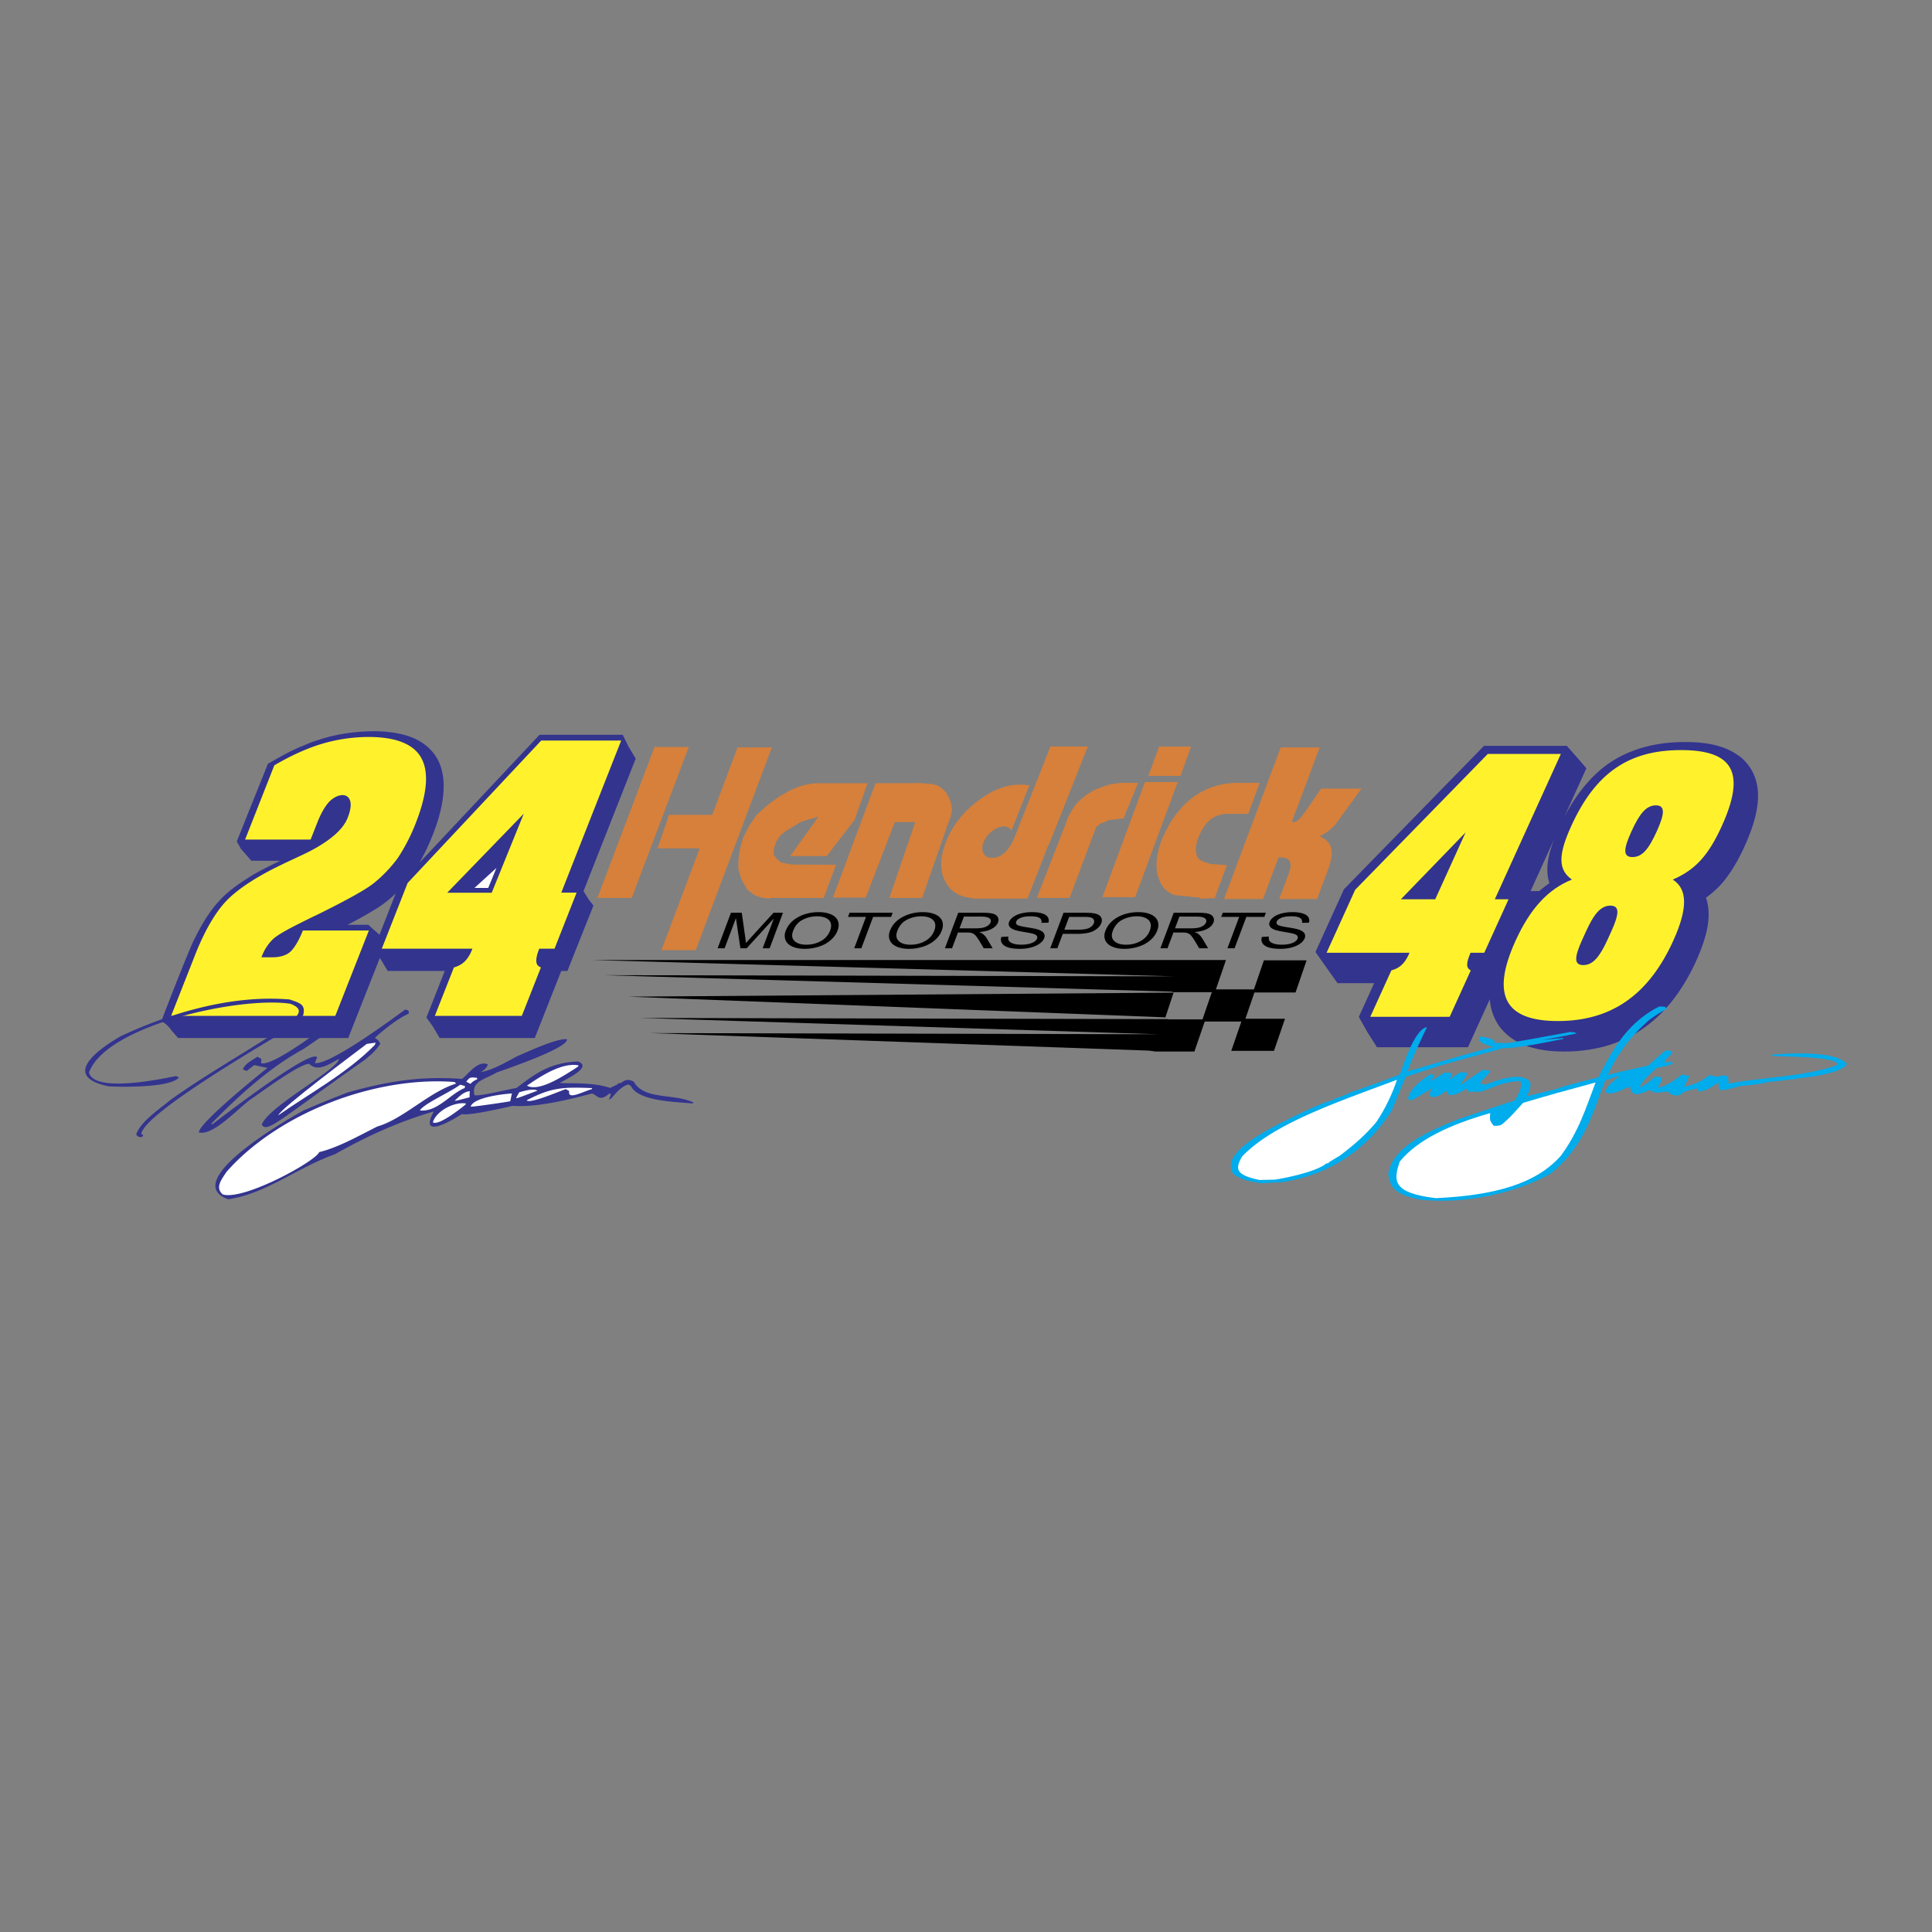 <svg xmlns="http://www.w3.org/2000/svg" width="2500" height="2500" viewBox="0 0 192.756 192.756"><rect x="0" y="0" width="192.756" height="192.756" fill="#808080" stroke="none"/><g fill-rule="evenodd" clip-rule="evenodd"><path fill="#fff" fill-opacity="0" d="M0 0h192.756v192.756H0V0z"/><path d="M148.639 99.69l-2.18 4.794h-9.08l-.949-1.502-.861-1.523 1.531-3.37h-3.66l-1.1-1.558-1.098-1.549 2.844-6.259 13.977-14.31h8.254l1.232 1.391.725.848-2.215 4.875c.953-1.825 2.129-3.462 3.699-4.792.248-.201.5-.392.76-.576 1.652-1.118 3.447-1.73 5.463-2 .525-.061 1.047-.1 1.58-.119 2.127-.047 4.459.134 6.23 1.605l.342.331c.848.951 1.195 1.954 1.266 3.172.035 1.592-.42 3.059-.994 4.487-.652 1.558-1.424 3.077-2.498 4.369a9.204 9.204 0 0 1-1.703 1.56c.559 1.65.146 3.371-.398 4.891-.732 1.987-1.748 3.862-3.051 5.507-.992 1.214-2.1 2.229-3.438 3.061a13.266 13.266 0 0 1-3.264 1.389 16 16 0 0 1-2.869.464c-1.773.1-3.596.015-5.305-.691-.924-.421-1.635-.941-2.264-1.752a5.316 5.316 0 0 1-.976-2.743zm6.422-15.967l-2.357 5.189.879-.015c.32-.279.652-.539 1.004-.782-.487-1.463-.038-3.064.474-4.392z" fill="#33348e"/><path d="M138.818 96.814c.807-.211 1.316-.667 1.748-1.615l.062-.141h-8.277l2.855-6.284 13.229-13.551h7.291l-6.588 14.499h1.371l-2.424 5.336h-1.371c-.436 1.019-.467 1.51.025 1.756l-2.105 4.634h-7.922l2.106-4.634zm7.403-13.762l-6.457 6.67h3.428l3.029-6.67zM156.76 82.42c2.441-5.372 5.803-7.583 10.957-7.583 5.18 0 6.504 2.212 4.064 7.583-1.309 2.879-2.607 4.354-4.891 5.336 1.449.913 1.547 2.809.047 6.108-2.471 5.441-6.213 8.005-11.504 8.005-5.289 0-6.701-2.563-4.23-8.005 1.453-3.194 3.25-5.161 5.627-6.108-1.391-.982-1.379-2.457-.07-5.336zm1.113 11.305c-.781 1.721-.889 2.562.098 2.562.959 0 1.643-.842 2.426-2.562l.365-.807c.783-1.72.863-2.563-.096-2.563s-1.645.843-2.426 2.563l-.367.807zm7.338-13.376c-.986 0-1.658.877-2.439 2.598-.783 1.72-.891 2.562.096 2.562s1.627-.808 2.426-2.562c.78-1.72.878-2.598-.083-2.598z" fill="#fff22d"/><path d="M142.902 108.592c.105-.054.105-.054.07-.136a.32.32 0 0 0-.07.117c-.656.388-1.311.774-1.967 1.171-.248.009-.248.009-.443-.072 0-.846 1.188-1.854 2.197-2.476h.318c.268.27-.318.486-.211.675.424-.288.867-.576 1.311-.855.318 0 .355-.054.779.091-.07.333-.248.513-.213.585.533-.414.533-.414 1.047-.72.213.018.426.035.656.062 0 .297-.355.711-.621 1.044-.143.136-.143.136-.105.243.053-.062.123-.126.193-.18.125-.018 1.312-.909 2.092-1.396.248.018.496.036.744.062-.123.441-.797.829-1.01 1.278.318.063.318.063.461.145 1.062-.36 3.475-1.378 4.502-.333.16.423-.035.999-.283 1.468 1.027-.252 2.055-.505 3.084-.748 0-.144 3.51-.99 4.023-1.125 1.258-2.341 2.623-5.312 6.078-7.068.16 0 .338 0 .514.01l.285.171c-.303.207-.533.271-1.756 1.125-1.967 1.72-3.26 3.53-4.164 5.511.088 0 .088-.072 4.006-.919.566-.504 1.15-1.008 1.736-1.513 1.666 0-.248.757-.07 1.225.354-.099.318-.135.832-.009 0 .253-1.348.459-1.613.514-.389.387-1.771 1.513-1.631 1.963.516-.333 1.135-.721 1.455-1.107.213.026.424.054.654.081.072.297-.176.657-.371 1.018.691 0 2.109-1.018 2.375-1.279.23.036.479.072.727.117.018.153-.338.747-.461 1.107 1.117-.297 1.826-.594 2.445-1.152.32 0 .373.027.762.171.586-.225.479-.144 1.152-.108.018.253.035.505.055.757 3.385-.63 7.887-.721 10.881-1.873 0-.892-5.848-.774-6.592-.909a.466.466 0 0 1 .088-.107c2.002-.162 6.309-.352 7.408.918-.195.828-3.846 1.413-4.91 1.44-.018.019-.035.045-.053.072-.195-.019-2.711.314-2.994.314-.143.153-2.412.369-2.73.405-.566.145-1.4.424-1.949.388-.143-.271-.143-.271-.16-.757-.549.333-1.117.847-1.984.892-.053-.107-.107-.207-.16-.306-.727.198-1.383.278-1.684.675-.85.108-.957-.135-1.258-.369-.514.072-.869.126-1.277.126-.176-.099-.354-.197-.514-.288-1.311.666-1.842.55-1.949-.315-.691.189-1.719.937-2.428.577 0-.622.744-1.081 1.328-1.567a3.239 3.239 0 0 1-.141-.026c-.408.126-.816.252-1.223.387-1.223 3.106-2.004 6.474-5.371 9.247-3.049 1.81-8.295 3.169-13.045 2.665-2.729-.522-3.066-1.342-3.244-2.593.443-2.485 3.262-3.953 6.932-5.421a794.82 794.82 0 0 1 5.707-1.899c.389-.721.727-1.233.566-1.909-1.648 0-2.658.595-3.916 1.036l-1.242.026c-.088-.107-.158-.216-.23-.315-.459.243-1.045.685-1.736.631a6.504 6.504 0 0 1-.283-.432c-.461.314-.744.656-1.523.621-.286-.273-.018-.606.122-.849z" fill="#00acec"/><path d="M143.258 119.54c-4.271-.513-4.291-1.675-3.6-3.655 1.809-2.197 4.945-3.655 9.021-4.835-.018.514-.141.721.355 1.27.354 0 .443.036.814-.126.816-.729.816-.729 2.109-2.161 3.209-.945 3.209-.945 7.232-2.035-.922 2.449-1.684 4.907-3.457 7.303-2.498 2.835-6.644 3.96-12.474 4.239z" fill="#fff"/><path d="M125.852 118.055c-1.418-.207-2.074-.388-2.818-.954-1.168-1.9 2.34-3.773 4.662-5.033 1.062-.495 4.041-2.062 5.354-2.323v-.09c.336-.099 1.611-.559 1.771-.721.479-.116.479-.116 4.838-1.72.195-.521 1.455-4.582 2.713-4.736-.691 1.433-1.4 2.909-1.949 4.422 2.799-.82 5.617-1.675 8.561-2.44-1.1-.343-1.49-.459-1.365-1.035.389.036 1.666.207 1.506.63.408 0 .816.009 1.24.019 2.146-.334 4.219-.739 6.416-1.135.02.027.037.054.072.081a2.68 2.68 0 0 1 .195-.054c.053.081.248.099.248.144-1.861.378-1.861.378-3.457.648.709-.072 1.418-.135 2.127-.198v.09c-1.613.324-4.449.928-6.061.928-.072.071-2.996.811-6.346 1.773-1.117.36-2.217.721-3.314 1.09-.461 1.107-.922 2.224-1.383 3.34-1.719 2.756-4.98 6.204-10.883 7.158-.709.035-1.418.071-2.127.116z" fill="#00acec"/><path d="M125.676 117.73c-2.535-.522-2.395-1.18-1.756-2.341 3.174-3.341 9.766-5.511 15.455-7.662a17.598 17.598 0 0 1-2.037 4.187c-.975 1.197-2.199 2.287-3.688 3.403-1.062.63-1.062.63-1.135.747h-.176c-.852.757-3.6 1.387-5.141 1.63-.512.009-1.026.019-1.522.036z" fill="#fff"/><path d="M142.902 108.592v-.019a.335.335 0 0 1 .07-.117c.036.082.036.082-.07.136zM145.756 108.078c.018.019.053.036.088.063-.07.054-.141.117-.193.18-.038-.107-.038-.107.105-.243z" fill="#00acec"/><path fill="#d6803b" d="M68.721 74.529l-5.692 15.058h-3.423l5.693-15.058h3.422zM118.842 74.486l-1.065 2.925h-3.197l1.063-2.925h3.199zM114.232 78.029h3.27l-4.246 11.483h-3.272l4.248-11.483zM90.3 78.142l1.369-.019.627.043.761.071.389.106.39.198.514.475.275.467.238.541.115.78-.134.684-.44 1.175.017.005L92 89.588h-3.271l2.586-7.568h-2.037l-2.904 7.53h-3.27l4.247-11.408H90.3zM106.482 81.789l.071-.261.418-.722.341-.533.534-.532.57-.456.684-.418.722-.305.912-.304 1.104-.152H113.549l-1.445 3.536-.952.114-.531.076-.418.19-.418.152-.267.228-.155.12-2.648 7.067h-3.27l3.032-7.796.005-.004zM78.952 86.242l-1.026-.19-.418-.342-.304-.418v-.57l.228-.722.419-.646.57-.456.495-.305.456-.266.494-.304.798-.266.988-.266-2.813 3.916h3.649l2.775-3.611 1.292-3.649h-5.247l-.988.151-.722.229-.798.34-.989.57-1.178.836-1.14 1.027-.685.988-.646 1.217-.38 1.33-.114 1.026v.837l.266.95.608 1.103.761.57.646.228.798.114.05-.077h5.387l1.224-3.309-4.463-.023.007-.012zm-7.892-4.944h-4.316l-1.141 3.346h4.201l-3.811 10.153h3.422l7.594-20.229h-3.422l-2.527 6.73zM121.502 89.587c.256-.01.092-.02-.293-.035l1.203-3.235-1.635-.123c-.598-.166-1.176-.385-1.297-.657-.314-.699-.18-1.583.404-2.653.322-.589.695-1.015 1.121-1.281.424-.267.949-.402 1.57-.402h1.965l1.141-3.097h-2.111c-1.531 0-2.891.374-4.082 1.126s-2.191 1.86-2.994 3.329c-.566 1.035-.916 2.002-1.047 2.903-.135.9-.047 1.711.258 2.435.238.589.66 1.032 1.262 1.326.221.107 1.012.18 1.881.23l-.01.058.893.029-.096.123 1.867-.076zM102.139 89.657l-.002.001h-5.008l.018-.045c-1.334-.065-2.273-.611-2.821-1.635-.584-1.093-.562-2.432.066-4.021.607-1.537 1.638-2.868 3.09-3.991 1.455-1.123 2.871-1.683 4.252-1.683.217 0 .541.022.969.067l-1.779 4.502c-.201-.265-.455-.395-.762-.395-.383 0-.775.156-1.174.466-.396.31-.684.683-.857 1.119-.166.425-.168.787-.002 1.09.168.302.449.455.848.455.955 0 1.723-.727 2.295-2.178l3.529-8.927h3.727l-3.59 9.08c-.129.324-.268.637-.416.938l-2.012 5.157h-.371zM127.779 74.569h3.887l-2.785 7.444h.137c.463 0 .807-.454 1.438-1.363l1.355-1.969h4.021l-2.354 3.246a4.563 4.563 0 0 1-1.824 1.515c1.326.542 1.506 1.558.818 3.398l-1.068 2.856h-3.771l.914-2.445c.438-1.169.195-1.71-.791-1.71h-.193l-1.555 4.155h-3.887l5.658-15.127z"/><path d="M71.597 94.609l1.33-3.544h1.079l.354 2.503c.032.233.053.408.064.523.111-.128.28-.317.506-.566l2.246-2.46h.942l-1.33 3.544h-.697l1.113-2.966-2.708 2.966h-.627l-.444-3.011-1.13 3.011h-.698zM78.386 92.884c.22-.587.633-1.048 1.239-1.38.606-.333 1.289-.499 2.05-.499.498 0 .918.078 1.259.234.342.156.565.374.67.653s.091.596-.042.95c-.135.359-.366.68-.693.963a3.3 3.3 0 0 1-1.18.644c-.46.146-.924.218-1.393.218-.508 0-.932-.08-1.271-.241-.34-.161-.561-.381-.662-.659a1.232 1.232 0 0 1 .023-.883zm.739.005c-.158.423-.109.756.148.999.257.244.649.365 1.175.365.536 0 1.023-.123 1.462-.368a1.97 1.97 0 0 0 .912-1.046c.107-.286.126-.535.058-.748-.068-.212-.223-.378-.464-.495-.241-.118-.539-.176-.894-.176-.504 0-.98.113-1.429.339s-.77.602-.968 1.13zM85.226 94.609l1.174-3.13h-1.795l.156-.415h4.301l-.156.415h-1.794l-1.174 3.13h-.712zM88.783 92.884c.22-.587.633-1.048 1.239-1.38.605-.333 1.289-.499 2.05-.499.499 0 .918.078 1.26.234.341.156.564.374.669.653s.091.596-.042.95c-.135.359-.366.68-.693.963a3.308 3.308 0 0 1-1.18.644c-.46.146-.924.218-1.393.218-.508 0-.932-.08-1.271-.241-.34-.161-.561-.381-.662-.659s-.094-.573.023-.883zm.739.005c-.158.423-.109.756.148.999.257.244.649.365 1.175.365.536 0 1.023-.123 1.461-.368.438-.246.743-.595.912-1.046.107-.286.126-.535.058-.748-.068-.212-.222-.378-.463-.495-.241-.118-.54-.176-.894-.176-.504 0-.98.113-1.429.339-.447.225-.77.602-.968 1.13zM94.273 94.609l1.33-3.544h2.399c.484 0 .84.032 1.066.096.229.063.387.175.479.336.09.161.098.339.025.533-.096.251-.299.463-.613.635-.312.172-.738.282-1.277.328.168.06.289.119.367.178.16.126.301.284.416.472l.574.967h-.891l-.439-.739a5.006 5.006 0 0 0-.338-.489.857.857 0 0 0-.277-.235 1.048 1.048 0 0 0-.292-.092 3.245 3.245 0 0 0-.394-.016h-.833l-.59 1.572h-.712v-.002zm1.458-1.987h1.542c.328 0 .592-.022.795-.066a1.3 1.3 0 0 0 .5-.213.716.716 0 0 0 .264-.318c.062-.167.021-.305-.125-.413-.145-.108-.418-.162-.82-.162H96.17l-.439 1.172zM99.906 93.481l.699-.044c-.033.177-.014.322.061.436s.221.205.439.275c.221.07.482.104.791.104.271 0 .521-.026.75-.079.23-.054.412-.126.549-.219s.227-.194.268-.304c.041-.111.031-.209-.033-.292s-.199-.153-.404-.209c-.131-.037-.432-.094-.9-.173s-.789-.152-.965-.222c-.227-.088-.379-.199-.457-.331a.484.484 0 0 1-.025-.442c.066-.179.207-.347.42-.502a2.32 2.32 0 0 1 .814-.354c.328-.08.676-.121 1.039-.121.402 0 .74.042 1.016.126.275.084.465.208.568.372a.633.633 0 0 1 .059.555l-.688.015c.043-.215-.02-.377-.191-.487s-.467-.166-.883-.166c-.436 0-.77.052-1.008.157-.236.104-.383.229-.439.375-.047.127-.016.232.094.314.107.083.436.167.986.253.551.086.922.162 1.113.226.279.095.467.215.561.361.096.146.107.313.037.503-.07.188-.221.366-.447.532a2.59 2.59 0 0 1-.857.388 4.251 4.251 0 0 1-1.098.138c-.49 0-.885-.046-1.182-.138s-.504-.232-.623-.417c-.12-.185-.142-.395-.064-.63zM104.781 94.609l1.33-3.544h2.053c.361 0 .633.011.814.034.256.029.459.084.609.166a.64.64 0 0 1 .307.343.657.657 0 0 1-.016.484c-.113.302-.357.557-.73.766-.373.209-.945.314-1.717.314h-1.398l-.541 1.438h-.711v-.001zm1.408-1.854h1.41c.467 0 .82-.057 1.059-.17.238-.114.396-.273.475-.48.055-.149.045-.277-.031-.383-.074-.106-.201-.176-.377-.21a4.39 4.39 0 0 0-.66-.032h-1.396l-.48 1.275zM110.281 92.884c.221-.587.633-1.048 1.238-1.38.605-.333 1.289-.499 2.051-.499.498 0 .918.078 1.26.234.34.156.564.374.67.653.104.279.09.596-.043.95a2.37 2.37 0 0 1-.693.963 3.29 3.29 0 0 1-1.18.644 4.572 4.572 0 0 1-1.393.218c-.508 0-.932-.08-1.271-.241-.34-.161-.561-.381-.662-.659s-.094-.573.023-.883zm.739.005c-.158.423-.109.756.148.999.258.244.65.365 1.176.365.535 0 1.023-.123 1.461-.368.439-.246.742-.595.912-1.046.107-.286.127-.535.059-.748-.068-.212-.223-.378-.465-.495-.24-.118-.537-.176-.893-.176-.504 0-.98.113-1.43.339-.447.225-.769.602-.968 1.13zM115.771 94.609l1.33-3.544h2.398c.484 0 .84.032 1.066.096.229.063.387.175.477.336a.6.6 0 0 1 .027.533c-.096.251-.299.463-.613.635-.312.172-.738.282-1.277.328.168.06.289.119.365.178.162.126.301.284.418.472l.574.967h-.891l-.441-.739a4.387 4.387 0 0 0-.338-.489.832.832 0 0 0-.275-.235 1.055 1.055 0 0 0-.293-.092 3.237 3.237 0 0 0-.393-.016h-.834l-.59 1.572h-.71v-.002zm1.458-1.987h1.543c.328 0 .592-.022.793-.066.203-.044.369-.115.502-.213a.716.716 0 0 0 .264-.318c.062-.167.021-.305-.125-.413-.145-.108-.418-.162-.82-.162h-1.717l-.44 1.172zM122.461 94.609l1.174-3.13h-1.793l.154-.415h4.303l-.156.415h-1.795l-1.174 3.13h-.713zM125.902 93.481l.699-.044c-.035.177-.016.322.059.436s.221.205.439.275c.221.07.482.104.791.104.271 0 .523-.026.752-.079.229-.054.41-.126.547-.219s.227-.194.268-.304c.041-.111.031-.209-.033-.292s-.199-.153-.404-.209c-.131-.037-.432-.094-.9-.173s-.789-.152-.965-.222c-.227-.088-.379-.199-.457-.331a.49.49 0 0 1-.025-.442c.066-.179.207-.347.422-.502.213-.156.484-.273.812-.354.328-.08.676-.121 1.041-.121.4 0 .738.042 1.014.126.275.084.465.208.57.372a.63.63 0 0 1 .057.555l-.688.015c.045-.215-.02-.377-.191-.487s-.467-.166-.883-.166c-.434 0-.77.052-1.008.157-.236.104-.383.229-.438.375-.049.127-.018.232.092.314.107.083.436.167.986.253.551.086.922.162 1.113.226.279.095.467.215.561.361.096.146.107.313.037.503-.07.188-.221.366-.447.532-.229.166-.514.296-.857.388s-.711.138-1.098.138c-.49 0-.885-.046-1.182-.138s-.504-.232-.623-.417c-.119-.185-.139-.395-.061-.63zM117.088 99.035l-54.377.403 53.562 2.064.815-2.467z"/><path d="M126.1 95.814h4.259l-1.103 3.207h-4.102l-.9 2.619h3.951l-1.101 3.206h-4.26l1.008-2.929h-3.657l-1.029 2.992h-3.879l-.67-.089-49.722-1.749 50.605.117v-.001l-51.598-1.627 52.647.118v.024h3.424l.933-2.715h-3.951l.018-.05-56.769-1.644 56.907.117-58.052-1.628 58.634-.001.364.001h4.259l-1.007 2.929h3.795l.996-2.897z"/><path d="M53.828 73.309h8.303l.569 1.167.725 1.211-5.209 13.223.526.842.467.595-2.598 6.522h-.613l-2.644 6.696h-9.485l-.691-1.167-.634-.883 1.833-4.646h-5.699l-.616-1.03-.167-.263-3.155 7.989H17.77l-.648-.746c-.78-1.108-1.143-.639-.878-1.326.942-2.452 1.913-4.938 2.943-7.372.713-1.478 1.542-3.014 2.683-4.236.91-1.027 2.178-1.865 3.334-2.582.792-.469 1.925-1.023 2.744-1.418l-2.88-.011-1.049-1.211-.395-.713 3.104-7.745c1.018-.58 1.97-1.138 3.038-1.603.651-.27 1.332-.591 2.01-.775.641-.229 1.347-.396 2.011-.532a18.988 18.988 0 0 1 4.027-.332c1.359.059 2.721.277 3.898.894 1.623.894 2.437 2.297 2.544 4.177.104 2.331-.796 4.801-1.811 6.925-.188.365-.378.735-.582 1.1l11.965-12.75zM37.862 93.264l1.614-4.125a11.975 11.975 0 0 1-1.739 1.4 37.346 37.346 0 0 1-3.062 1.725h2.065l1.106.986.016.014z" fill="#33348e"/><path d="M43.383 101.352l1.906-4.834a2.393 2.393 0 0 0 1.034-.555c.273-.251.549-.653.749-1.159l.062-.151H38.09l2.578-6.556 13.328-14.212h7.978L56 89.057h1.529l-2.206 5.596h-1.522c-.225.554-.317 1.008-.291 1.259.001.299.17.502.458.606l-1.906 4.834h-8.679zM17.073 101.352l2.4-6.098c.911-2.315 1.959-4.133 3.033-5.292 1.133-1.208 3.03-2.467 5.567-3.682.399-.2 1.063-.499 1.813-.857 2.658-1.205 4.287-2.515 4.799-3.827.262-.653.357-1.208.272-1.614-.093-.402-.359-.653-.772-.653-.458 0-.927.251-1.333.653-.424.455-.823 1.16-1.147 1.965l-.715 1.817h-6.537l2.917-7.409c1.551-.912 3.167-1.662 4.66-2.116a16.31 16.31 0 0 1 4.76-.709c2.719 0 4.499.709 5.257 2.124.762 1.411.571 3.575-.58 6.5a18.336 18.336 0 0 1-1.759 3.42 13.188 13.188 0 0 1-2.396 2.522c-.731.606-2.629 1.666-5.59 3.132-.753.351-1.432.698-1.842.902-1.33.661-2.286 1.211-2.688 1.61-.41.406-.79.96-1.03 1.57l-.081.199h1.112c.742 0 1.355-.199 1.717-.506.373-.303.875-1.057 1.306-2.165h6.585l-3.348 8.513h-16.38v.001z" fill="#fff22d"/><path fill="#33348e" d="M52.258 81.179l-3.2 7.892h-4.443l7.643-7.892zM69.124 110.095c-1.65-.172-5.458-.191-6.19-1.764a1.462 1.462 0 0 1-.257-.134c-1.027.299-1.65 1.562-1.915 1.505l.197-.54-.181-.065c-1.026.973-1.268.008-1.759.013-2.394.638-5.567 1.4-7.866 1.216-.94.229-4.405 1.008-5.073.826-1.302.831-4.27 2.484-2.8-.265-3.705 1.099-6.652 2.474-9.878 4.276-3.722 1.317-6.912 3.971-10.648 4.487-5.043-1.835 6.588-8.351 7.555-8.876.496-.187.982-.458 4.359-1.778 3.904-1.088 7.194-1.665 11.423-1.35.606-.433 1.599-1.927 2.586-1.444-.164.449-.483.599-.706.762 1.176-.204 2.396-.922 3.615-1.58.717-.29 3.998-1.85 4.981-1.695.096.912-6.31 3.047-7.021 3.319-1.336.757-2.528.895-2.208 2.256.433.156 3.333-.582 4.197-.717 1.933-1.499 3.41-2.532 6.124-2.646 1.584.577-1.434 1.864-1.806 2.157 1.515.042 3.385-.053 5.025.483.737-.344.737-.344.899-.51l.126.047c.458-.303.644-.48 1.327-.17.998 1.852 3.982 1.163 5.934 2.077l-.04.11z"/><path d="M59.038 108.667c-.904.242-2.432 1.135-2.248.182-.12-.064-.239-.128-.341-.186-.765.252-3.49 1.463-3.917 1.124 2.473-1.303 3.65-1.343 6.545-1.228l-.039.108zM57.674 106.417c-1.222.779-3.86 2.593-5.097 1.898 1.199-.828 3.448-2.355 5.143-2.024l-.046.126zM53.619 108.816c-2.034.769-2.034.769-2.124.736.09-.191.198-.377.313-.58.336-.08 1.4-.428 1.811-.156zM50.911 109.87c-.378.087-3.866.592-3.95.541.237-.873 2.938-1.235 4.111-1.318-.057.264-.112.53-.161.777zM47.636 107.659c-.424.212-.424.212-.704.478l-.413-.212c.314-.416.359-.481 1.06-.389a.23.23 0 0 0 .057.123zM46.853 109.475c-1.332.352-1.332.352-1.488.335.378-.311.806-.869 1.505-.941a6.378 6.378 0 0 0-.017.606zM46.445 110.202c-.614.512-2.714 2.133-3.256 1.773.29-1.078 2.082-2.078 3.295-1.881a6.47 6.47 0 0 1-.039.108zM46.375 108.546c-1.484.602-2.74 2.429-4.487 2.242.462-.709 2.897-1.74 4.036-2.57.144.053.295.087.463.128a1.93 1.93 0 0 0-.012.2zM45.514 108.11c-2.66.806-5.287 3.541-7.859 4.277-2.022 1.019-3.95 2.111-5.806 2.558-.321.883-7.45 4.835-9.616 4.23-.794-.677-.16-1.466.377-2.27 5.143-5.838 14.782-9.57 22.756-8.952a.626.626 0 0 0 .148.157z" fill="#fff"/><path d="M40.769 101.142c-1.03.42-2.704 1.769-3.364 2.405.196.133.381.241.542.585-.475.745-1.045 1.19-1.541 1.602-8.717 6.128-9.744 7.324-10.29 6.473.668-1.837 7.656-5.515 7.691-6.562-.997.555-2.116 1.331-2.954.495-.987-.033-5.116 3.074-5.943 3.609-1.294.977-3.676 3.598-5.072 3.232.031-.927 5.649-5.49 6.852-6.439-.458-.086-.893-.183-1.326-.279-.254.193-.508.387-.744.586a2.995 2.995 0 0 1-.389-.162c.197-.54.811-.827 1.435-1.252l.413.211-.03.418c1.261.458 7.712-4.658 8.565-5.266.12.063.239.128.376.198-.236.648-4.263 3.364-4.695 3.655-3.428 1.853-6.625 4.81-9.226 7.472l.126.047c.681-.527 9.817-7.584 10.448-6.682-.09.191-.163.39-.228.57 1.503.241 8.106-4.678 9.022-5.344.09.032.18.065.277.08.085.154.085.154.055.348z" fill="#33348e"/><path d="M37.392 104.256c-2.757 2.812-6.591 4.883-9.632 7.019.262-.72 7.732-6.281 8.834-7.125.28-.041.578-.075.883-.127l-.085.233z" fill="#fff"/><path d="M30.239 101.326c-.513.568-1.07.978-1.542 1.377-1.616 1.022-14.274 8.286-14.606 10.43.156.077.156.077.195.192-.256.254-.433.067-.565.039a.728.728 0 0 1-.127-.209c.459-1.261 2.237-2.449 3.428-3.423 3.538-2.547 7.65-4.823 11.455-7.375.906-.751 2.226-1.576.479-2.212-4.927-.753-18.35 2.111-20.08 6.866.549 2.076 7.344.612 8.685.347.083.051.191.09.299.129-.835 1.062-5.816.963-6.997.9-4.691-.952-1.365-3.535 1.192-5.012 4.987-2.325 11.075-4.147 16.852-3.656.99.361 1.63.452 1.332 1.607z" fill="#33348e"/><path fill="#fff" d="M49.532 86.591l-.824 2.002h-1.374l2.198-2.002z"/></g></svg>
